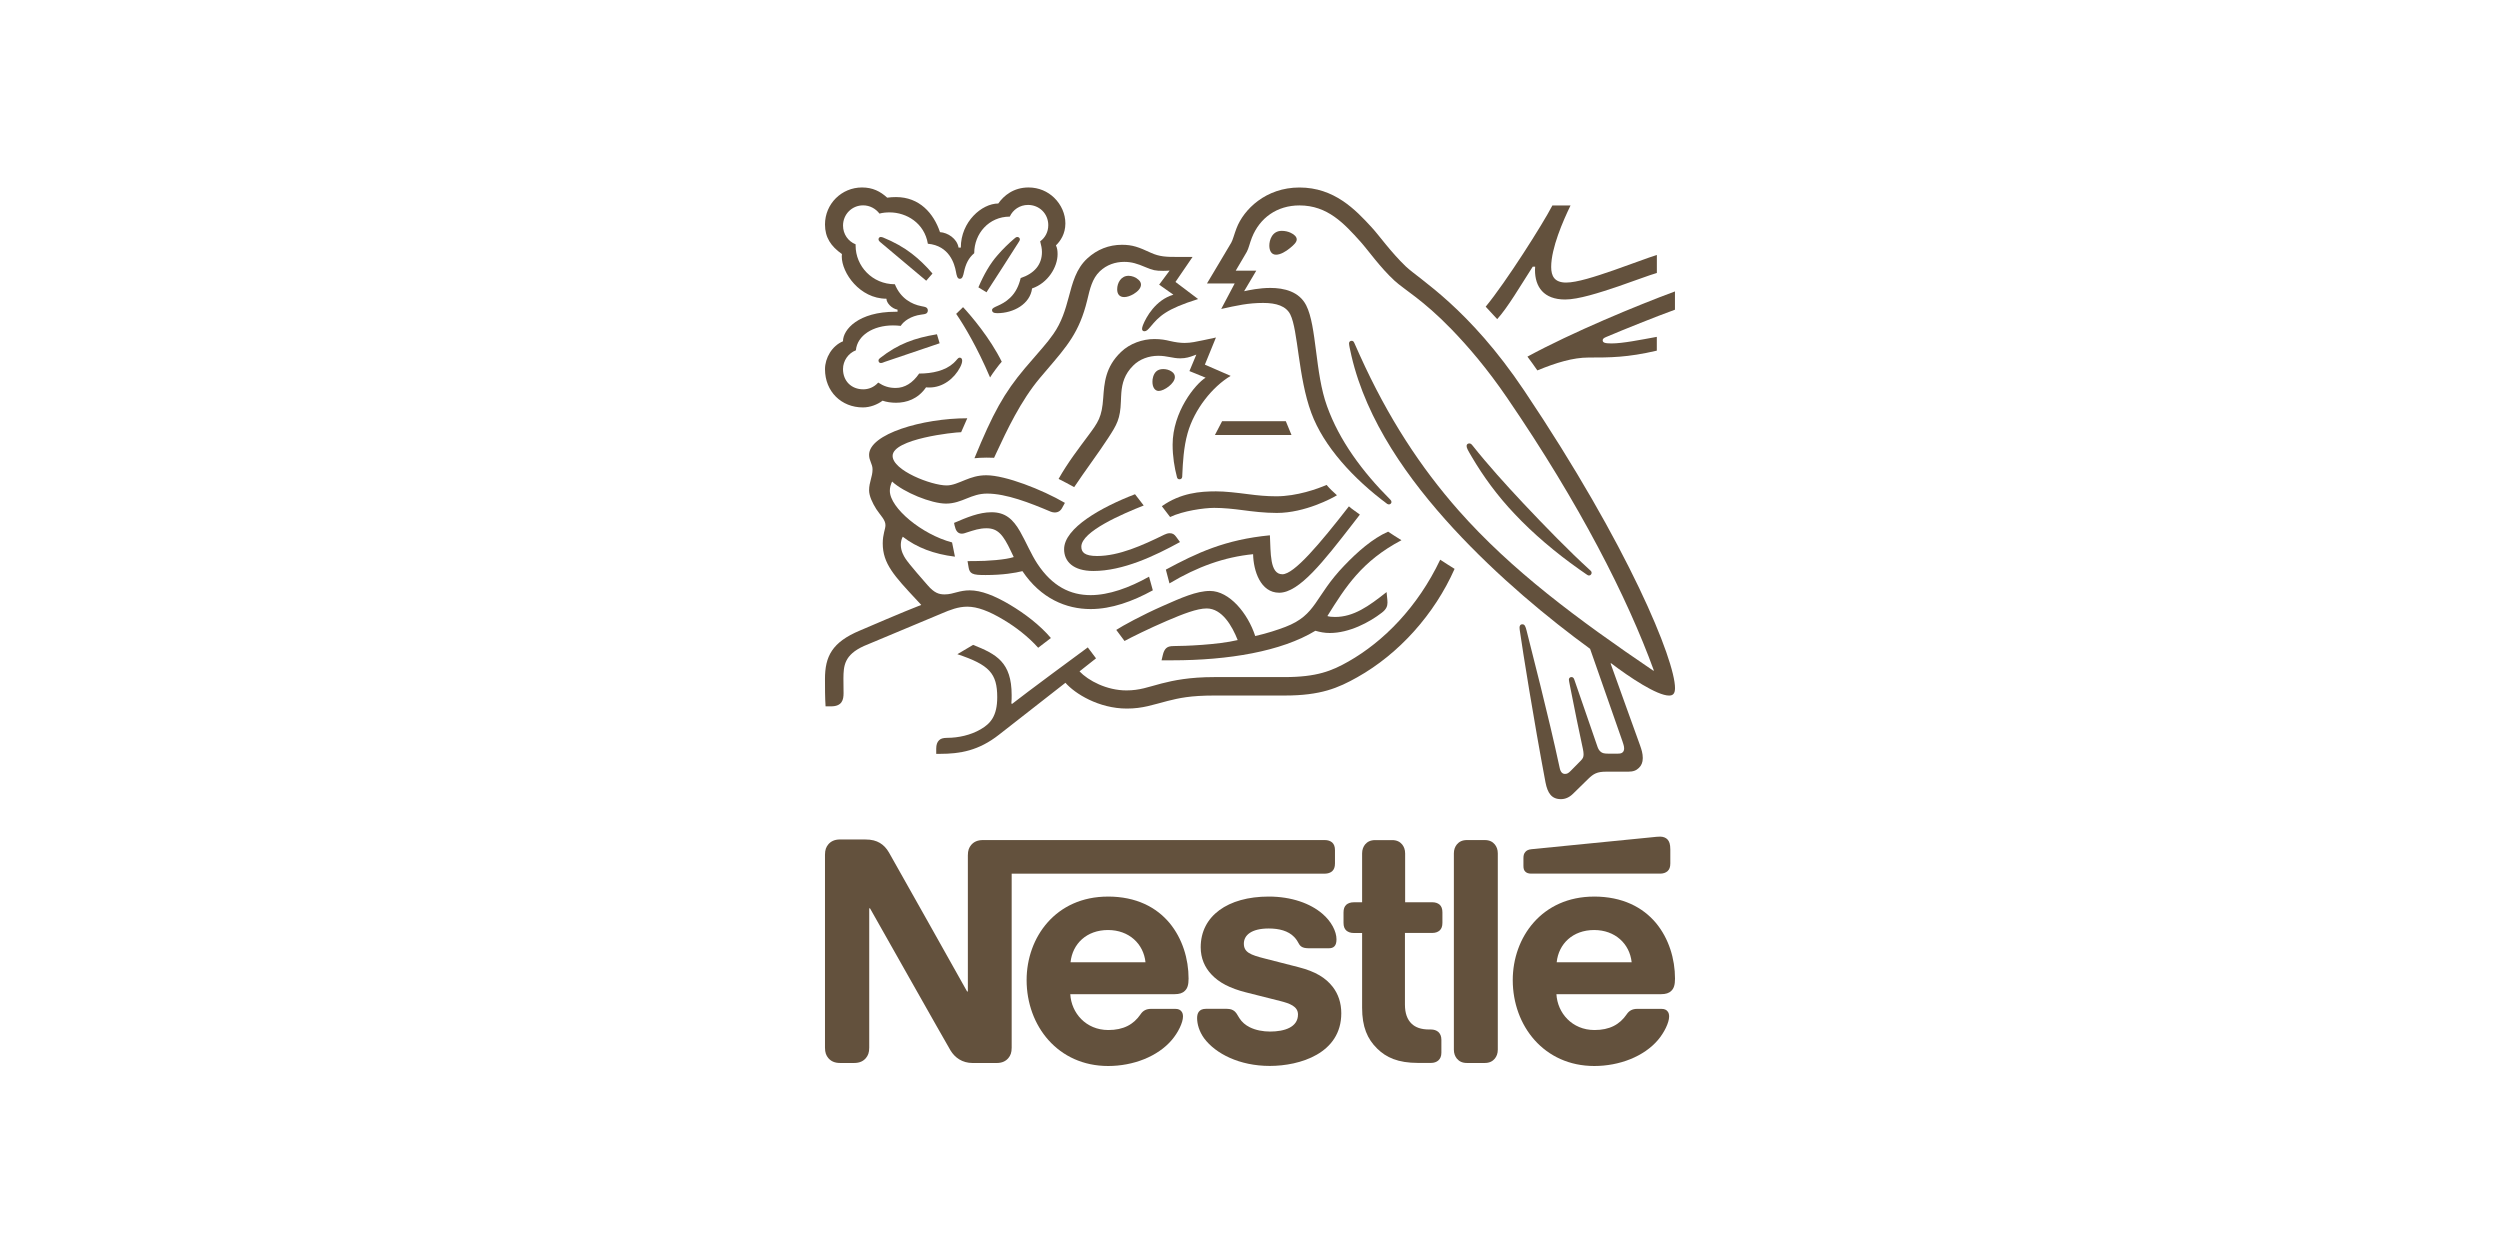 <svg fill="none" height="100" viewBox="0 0 200 100" width="200" xmlns="http://www.w3.org/2000/svg"><g fill="#63513d"><path d="m107.542 45.247c-2.399 2.497-2.183 3.935-4.713 4.906-.635.24-1.415.501-2.411.731-.587-1.81-2.061-3.608-3.621-3.608-1.079 0-2.329.563-3.767 1.198-1.689.744-3.236 1.596-3.729 1.919l.661.886c.504-.276 1.955-.997 3.406-1.619 1.26-.54 2.399-.984 3.164-.984 1.236 0 2.04 1.404 2.484 2.53-1.619.385-4.281.478-5.084.478-.372 0-.506.062-.635.17-.121.108-.217.297-.276.563l-.096.408h.863c4.483 0 8.72-.708 11.442-2.363.384.106.72.178 1.151.178 1.558 0 3.168-.85 4.173-1.63.361-.276.444-.527.444-.803 0-.132-.013-.253-.025-.374l-.047-.467c-1.438 1.139-2.637 1.991-4.124 1.991-.263 0-.457-.023-.612-.072 1.451-2.326 2.747-4.39 5.926-6.068-.336-.204-.816-.516-1.067-.684-1.238.542-2.462 1.621-3.505 2.713z"/><path d="m102.589 45.941c-1.02 0-.924-1.74-.997-3.117-3.597.346-5.851 1.415-8.324 2.745l.289 1.103c2.242-1.343 4.4-2.11 6.691-2.337.025 1.317.588 3.083 2.088 3.083 1.606 0 3.559-2.52 5.851-5.471l.602-.78c-.313-.24-.659-.457-.876-.659-2.35 3.023-4.387 5.433-5.324 5.433z"/><path d="m96.306 27.208c-.589.119-1.02.227-1.536.227-.336 0-.72-.049-1.175-.155-.348-.085-.72-.157-1.245-.157-.948 0-1.967.359-2.664 1.03-1.273 1.211-1.343 2.518-1.428 3.68-.106 1.549-.395 1.933-1.232 3.06-.684.922-1.621 2.135-2.339 3.419.229.106.984.514 1.247.659.827-1.245 1.978-2.781 2.732-3.946.684-1.054.96-1.511 1.007-2.926.013-.24.013-.467.036-.697.062-.731.253-1.474.95-2.159.514-.518 1.258-.78 2.004-.78.718 0 1.139.204 1.761.204.444 0 .769-.108 1.054-.215l.229-.085-.552 1.319 1.294.527c-.827.514-2.639 2.732-2.639 5.361 0 .946.144 1.821.348 2.601.023.083.07.168.202.168.121 0 .206-.072.217-.202l.013-.276c.038-.803.096-2.074.419-3.212.54-1.919 1.991-3.718 3.444-4.583l-2.063-.899.886-2.171z"/><path d="m102.54 18.468c-.78 0-.994.754-.994 1.175 0 .336.119.733.539.733.347 0 .778-.251 1.114-.529.325-.264.539-.478.539-.695 0-.202-.191-.395-.48-.527-.2-.098-.452-.157-.718-.157z"/><path d="m97.768 33.697-.576 1.105h6.128l-.455-1.105z"/><path d="m90.68 23.528c.323-.193.599-.467.599-.756 0-.132-.057-.263-.191-.385-.227-.215-.54-.323-.803-.323-.601 0-.911.563-.911 1.079 0 .395.193.623.563.623.227.002.493-.096.744-.238z"/><path d="m126.324 45.536.586.408c.083.059.144.096.217.096.121 0 .204-.119.204-.215 0-.059-.026-.121-.096-.181-1.753-1.596-3.635-3.538-5.399-5.409-1.379-1.474-2.794-3.032-4.041-4.604-.085-.108-.155-.157-.253-.157-.142 0-.214.096-.214.204 0 .168.119.37.418.875.91 1.547 2.038 3.106 3.43 4.568 1.5 1.593 3.263 3.081 5.148 4.415z"/><path d="m118.781 67.205h-1.428c-.372 0-.622.132-.803.348-.144.178-.24.408-.24.72v15.697c0 .312.096.54.24.72.181.217.431.348.803.348h1.428c.372 0 .623-.132.803-.348.145-.178.24-.408.24-.72v-15.697c0-.312-.095-.54-.24-.72-.18-.217-.431-.348-.803-.348z"/><path d="m93.99 30.16c0-.155-.07-.312-.251-.431-.202-.144-.455-.204-.682-.204-.506 0-.708.3-.805.612-.047.144-.057.287-.057.408 0 .431.191.731.504.731.429 0 1.292-.599 1.292-1.115z"/><path d="m77.403 44.888.087.514c.034.217.119.395.297.48.217.108.529.121 1.069.121 1.366 0 2.363-.168 2.938-.312 1.474 2.193 3.501 3.034 5.456 3.034 1.668 0 3.357-.612 4.976-1.5l-.302-1.092c-1.581.89-3.223 1.477-4.674 1.477-1.619 0-3.059-.697-4.258-2.507-.503-.765-.899-1.725-1.381-2.577-.576-1.007-1.198-1.547-2.288-1.547-.997 0-1.967.41-2.998.852l.047.227c.083.372.23.635.578.635.155 0 .312-.072.395-.096.576-.181.994-.336 1.583-.336.899 0 1.33.527 1.942 1.823l.229.48c-.625.212-2.086.323-3.176.323z"/><path d="m127.522 71.727c-4.162 0-6.502 3.251-6.502 6.68 0 3.659 2.507 6.873 6.523 6.873 2.006 0 3.971-.756 5.099-2.087.491-.578.888-1.381.888-1.872 0-.168-.036-.312-.131-.419-.096-.121-.24-.193-.491-.193h-1.929c-.385 0-.648.142-.842.433-.563.827-1.376 1.26-2.577 1.26-1.799 0-2.964-1.368-3.047-2.868h8.372c.369 0 .637-.083.815-.264.204-.191.3-.467.3-.982 0-1.572-.491-3.204-1.523-4.449-1.058-1.262-2.688-2.114-4.955-2.114zm-2.987 5.252c.157-1.474 1.285-2.577 2.997-2.577 1.681 0 2.843 1.103 3.001 2.577z"/><path d="m122.618 21.334h.194c0 .083-.013.18-.013.263 0 1.355.697 2.363 2.411 2.363 1.054 0 2.711-.529 4.269-1.056 1.294-.444 2.481-.899 3.07-1.067v-1.44c-.672.204-2.038.731-3.453 1.222-1.487.516-2.951.986-3.803.986-.935 0-1.198-.516-1.198-1.249 0-1.511.947-3.68 1.547-4.917h-1.452c-.754 1.464-3.728 6.153-5.335 8.095l.922.997c.861-.958 1.809-2.59 2.841-4.196z"/><path d="m112.458 21.31c-1.211-1.164-2.133-2.484-2.722-3.119-1.309-1.428-2.998-3.191-5.779-3.191-2.688 0-4.462 1.751-5.037 3.264-.17.433-.3.958-.421 1.152-.263.431-1.451 2.458-1.942 3.261h2.218l-1.079 2.04c1.258-.278 2.156-.482 3.357-.482 1.066 0 1.835.253 2.171.924.625 1.247.625 5.023 1.679 7.868.981 2.675 3.382 5.29 6.08 7.29l.119.038c.132 0 .215-.098.215-.193 0-.072-.023-.119-.083-.181-2.256-2.254-4.09-4.749-5.071-7.483-.971-2.662-.816-6.404-1.668-8.072-.563-1.103-1.762-1.392-2.866-1.392-.886 0-1.715.181-2.1.263l.973-1.645h-1.644c.346-.612.71-1.175.888-1.511.155-.289.217-.648.408-1.139.625-1.572 2.004-2.569 3.803-2.569 2.254 0 3.574 1.451 4.883 2.904.599.669 1.585 2.074 2.721 3.117.78.72 2.265 1.521 4.556 3.886 1.321 1.366 2.855 3.142 4.474 5.518 5.792 8.48 9.595 15.95 11.716 21.778l-.036.023c-6.081-4.126-11.344-8.023-15.591-12.831-3.011-3.419-5.624-7.375-7.904-12.427-.155-.334-.289-.646-.433-.969-.058-.132-.119-.168-.215-.168-.121 0-.206.083-.206.202 0 .132.061.421.191.994 1.213 5.229 4.57 9.918 8.157 13.817 3.573 3.873 7.617 7.209 10.937 9.629l2.593 7.413c.059.181.129.37.129.552 0 .132-.034.24-.117.312-.072.07-.168.108-.384.108h-.78c-.336 0-.467-.049-.586-.144-.122-.096-.207-.24-.264-.408-.227-.695-1.598-4.594-1.859-5.384-.047-.144-.132-.191-.227-.191-.119 0-.202.096-.202.204 0 .096.036.204.095.54.347 1.774.755 3.767.923 4.521.074.35.157.673.157.914 0 .215-.049.336-.228.514l-.805.816c-.191.193-.297.24-.455.24-.193 0-.348-.13-.42-.465-.912-4.258-2.291-9.538-2.65-10.999-.085-.325-.144-.506-.335-.506-.168 0-.23.121-.23.266 0 .108.024.24.038.336.215 1.511 1.09 7.018 2.038 12.043.168.865.491 1.343 1.237 1.343.335 0 .658-.132.958-.423.491-.491.635-.623 1.224-1.198.42-.408.707-.576 1.425-.576h1.776c.419 0 .648-.106.85-.3.194-.181.313-.431.313-.79 0-.37-.096-.671-.228-1.043-.454-1.222-1.918-5.358-2.347-6.523l.034-.023c1.5 1.139 3.682 2.59 4.642 2.59.297 0 .478-.132.478-.599 0-2.208-3.669-11.284-12.053-23.781-4.462-6.657-8.384-8.9-9.489-9.954z"/><path d="m122.988 29.633c1.513-.625 2.866-1.03 4.088-1.03 1.714 0 3.119 0 5.469-.552v-1.103c-1.32.24-2.722.527-3.634.527-.539 0-.696-.072-.696-.251 0-.106.072-.181.276-.264 1.438-.612 4.017-1.645 5.505-2.184v-1.462c-2.988 1.103-8.227 3.272-11.801 5.216.098.117.723.994.793 1.103z"/><path d="m82.009 29.439c-1.689 2.001-2.577 3.623-4.054 7.22.24-.025.589-.049.973-.049.193 0 .348 0 .599.013l.178-.385c.829-1.776 1.944-4.173 3.504-6.019l.54-.635c1.608-1.885 2.603-3 3.227-5.564.217-.911.395-1.727 1.007-2.314.552-.527 1.249-.756 1.955-.756.599 0 1.045.144 1.691.419.586.251.803.299 1.428.299.215 0 .37-.013.514-.023l-.839 1.128 1.139.803c-1.428.419-2.184 1.8-2.435 2.435-.047.132-.072.215-.072.299 0 .096.049.191.191.191.157 0 .276-.119.48-.359.697-.841 1.249-1.415 3.814-2.218l-1.812-1.368 1.368-2.002h-1.283c-.814 0-1.353-.013-2.063-.336-.96-.444-1.451-.635-2.303-.635-1.043 0-1.991.372-2.771 1.09-.899.829-1.177 1.933-1.5 3.142-.251.937-.552 1.967-1.222 2.915-.563.803-.969 1.198-2.254 2.709z"/><path d="m71.624 24.941c-2.938 0-4.186 1.415-4.186 2.363-.875.361-1.438 1.332-1.438 2.231 0 1.787 1.307 3.059 3.034 3.059.576 0 1.164-.23 1.572-.54.3.106.682.166 1.077.166.829 0 1.751-.289 2.401-1.234.096.013.181.013.276.013 1.054 0 1.967-.697 2.446-1.608.119-.225.168-.408.168-.538 0-.132-.059-.24-.191-.24-.168 0-.193.157-.493.431-.671.612-1.702.841-2.758.841-.516.754-1.151 1.152-1.882 1.152-.54 0-.958-.144-1.392-.431-.348.385-.78.54-1.198.54-.948 0-1.619-.661-1.619-1.621 0-.671.431-1.27 1.03-1.5.106-1.188 1.377-1.991 2.962-1.991.204 0 .408.011.625.036.24-.382.816-.79 1.632-.899.168-.023.297-.036.395-.083.096-.049.142-.144.142-.251 0-.096-.036-.181-.13-.24-.083-.049-.23-.072-.395-.106-.756-.144-1.655-.612-2.112-1.751-1.812 0-3.14-1.453-3.14-3.083v-.111c-.601-.24-1.007-.816-1.007-1.498 0-.901.708-1.619 1.606-1.619.54 0 1.007.264 1.309.659.251-.072.537-.096.814-.096 1.343 0 2.783.852 3.057 2.507 1.727.157 2.135 1.619 2.246 2.231.057.312.106.576.312.576.215 0 .264-.24.336-.563.132-.614.359-1.105.816-1.487 0-1.57 1.175-2.926 2.843-2.926.251-.552.803-.935 1.462-.935.901 0 1.619.695 1.619 1.619 0 .54-.251 1.007-.648 1.294.085.312.142.589.142.852 0 1.009-.599 1.715-1.702 2.086-.144.614-.408 1.164-.839 1.572-.72.697-1.451.697-1.451.984 0 .155.106.253.408.253 1.332 0 2.639-.746 2.794-1.98 1.273-.431 2.04-1.717 2.04-2.735 0-.263-.023-.491-.132-.708.348-.334.756-.909.756-1.761 0-.744-.325-1.498-.899-2.053-.512-.495-1.22-.82-2.046-.82-1.198 0-1.978.648-2.424 1.283-1.307 0-2.996 1.451-2.996 3.527h-.181c-.119-.72-.865-1.198-1.485-1.236-.506-1.511-1.645-2.805-3.516-2.805-.215 0-.478.013-.708.047-.552-.504-1.162-.816-2.014-.816-1.632 0-2.962 1.307-2.962 2.962 0 1.033.467 1.738 1.355 2.365l-.013.193c0 1.317 1.438 3.38 3.574 3.38 0 .336.418.792.888.875v.168h-.181z"/><path d="m103.885 77.374-2.722-.697c-1.128-.287-1.655-.493-1.655-1.185 0-.674.601-1.213 1.991-1.213.816 0 1.559.181 2.04.684.395.419.323.635.635.803.193.096.408.096.744.096h1.355c.217 0 .372-.036.491-.168.098-.108.155-.276.155-.552 0-.625-.406-1.428-1.126-2.04-.96-.827-2.471-1.377-4.294-1.377-3.285 0-5.443 1.56-5.443 4.052 0 .888.323 1.606.85 2.169.612.661 1.487 1.117 2.758 1.44l2.747.693c.755.193 1.428.423 1.428 1.079 0 1.02-1.079 1.366-2.233 1.366-.563 0-1.149-.106-1.629-.346-.336-.168-.623-.406-.829-.731-.178-.276-.24-.48-.514-.635-.168-.098-.372-.108-.648-.108h-1.487c-.323 0-.478.096-.586.227-.108.132-.144.323-.144.516 0 .478.168 1.077.563 1.619.911 1.222 2.817 2.208 5.252 2.208 2.399 0 5.719-.996 5.719-4.211 0-.829-.24-1.536-.682-2.112-.565-.725-1.368-1.226-2.734-1.577z"/><path d="m76.494 25.109c.635.924 1.702 2.711 2.711 5.087.178-.302.718-1.03.935-1.26-.924-1.872-2.435-3.659-3.096-4.364z"/><path d="m106.126 38.794c-.718.312-2.373.909-4.015.909-.818 0-1.5-.07-2.256-.168-.935-.119-1.823-.227-2.577-.227-1.26 0-2.819.121-4.33 1.188l.661.865c1.03-.491 2.698-.731 3.525-.731.756 0 1.534.083 2.254.178.816.108 1.764.227 2.758.227 2.256 0 4.464-1.198 4.81-1.415-.276-.24-.625-.576-.829-.827z"/><path d="m91.496 40.439-.695-.901c-2.688 1.033-5.673 2.698-5.673 4.402 0 .971.72 1.738 2.337 1.738 2.375 0 4.906-1.198 6.935-2.314l-.289-.395c-.168-.242-.312-.312-.54-.312-.144 0-.302.057-.431.119-1.738.852-3.623 1.704-5.373 1.704-1.009 0-1.26-.31-1.26-.746 0-1.222 3.334-2.639 4.989-3.295z"/><path d="m114.581 72.183h-2.17v-3.909c0-.312-.097-.54-.24-.72-.18-.215-.433-.346-.803-.346h-1.355c-.37 0-.623.132-.804.346-.142.181-.24.408-.24.72v3.909h-.671c-.251 0-.444.072-.589.191-.157.144-.227.336-.227.623v.826c0 .289.07.482.227.623.145.121.336.193.589.193h.671v5.983c0 1.534.421 2.494 1.201 3.261.718.708 1.655 1.151 3.284 1.151h1.02c.251 0 .442-.072.587-.193.157-.142.25-.334.25-.623v-1.043c0-.287-.095-.48-.25-.623-.145-.121-.336-.193-.587-.193h-.144c-.648 0-1.092-.168-1.394-.457-.359-.336-.54-.85-.54-1.523v-5.743h2.185c.25 0 .444-.072.586-.193.157-.142.227-.336.227-.623v-.827c0-.289-.072-.48-.227-.623-.14-.117-.334-.189-.586-.189z"/><path d="m132.812 69.891c.251 0 .442-.072.587-.193.157-.142.227-.336.227-.623v-1.115c0-.433-.083-.65-.227-.805-.13-.142-.349-.225-.587-.225-.193 0-.384.023-.707.057l-9.572.948c-.274.025-.408.108-.503.217-.111.121-.155.274-.155.491v.625c0 .24.046.346.131.444.106.119.264.178.478.178h10.328z"/><path d="m78.461 58.341c-.803.47-1.8.686-2.675.686-.372 0-.54.072-.671.204-.144.142-.217.359-.217.659v.418h.3c1.606 0 3.094-.251 4.725-1.534l5.312-4.152c.756.865 2.662 2.063 4.917 2.063 1.273 0 2.086-.31 3.261-.61.911-.227 1.8-.433 3.741-.433h5.624c2.879 0 4.271-.599 5.805-1.462 3.335-1.872 6.176-5.038 7.784-8.671-.42-.266-.816-.506-1.151-.733-1.8 3.79-4.534 6.55-7.341 8.144-1.33.756-2.53 1.247-5.12 1.247h-5.601c-2.001 0-3.261.263-4.243.514-1.056.276-1.729.552-2.794.552-1.583 0-3.049-.78-3.756-1.523l1.321-1.043-.659-.875c-.385.276-5.074 3.741-6.057 4.521l-.057-.036c.023-.24.023-.455.023-.669 0-2.639-1.224-3.274-3.083-4.018l-1.26.746c2.554.85 3.189 1.534 3.189 3.442 0 1.508-.538 2.108-1.317 2.562z"/><path d="m66.48 56.508c.899 0 1.005-.54 1.005-1.056 0-.346-.011-.744-.011-1.175.011-.994.049-1.882 1.655-2.603.648-.287 3.824-1.583 6.189-2.59.697-.3 1.343-.55 2.063-.55.803 0 1.727.346 2.877 1.033.973.576 1.993 1.356 2.796 2.254l1.018-.78c-.875-1.03-2.086-1.955-3.297-2.673-1.211-.718-2.29-1.141-3.202-1.141-.395 0-.722.072-.997.144-.325.085-.625.181-1.009.181-.442 0-.816-.106-1.356-.731-.202-.227-1.5-1.702-1.774-2.133-.134-.204-.372-.614-.372-1.092 0-.204.036-.444.155-.659 1.115.865 2.497 1.392 4.175 1.596l-.23-1.139c-2.409-.635-4.978-2.758-4.978-4.126 0-.289.072-.491.178-.746.935.865 3.132 1.766 4.317 1.766.648 0 1.177-.217 1.679-.421.48-.191.96-.38 1.606-.38 1.536 0 3.429.742 5.097 1.449.098.036.204.062.31.062.266 0 .469-.121.601-.374l.217-.395c-1.834-1.067-4.761-2.208-6.287-2.208-.695 0-1.198.181-1.679.372-.54.215-1.007.442-1.5.442-1.211 0-4.317-1.198-4.317-2.363 0-1.368 4.94-1.895 5.482-1.895l.491-1.115c-3.584 0-7.855 1.258-7.855 2.926 0 .48.276.718.276 1.162 0 .601-.276 1.009-.276 1.679 0 .444.266 1.007.576 1.5.336.516.733.852.733 1.285 0 .323-.217.705-.217 1.462 0 1.619.924 2.603 2.722 4.532l.359.385c-1.487.576-4.258 1.774-4.906 2.05-2.233.933-2.796 2.074-2.796 3.873 0 .695 0 1.485.047 2.193z"/><path d="m81.591 19.149c0-.096-.085-.191-.202-.191-.111 0-.168.072-.276.157-.457.395-.865.79-1.294 1.283-.612.684-1.126 1.593-1.547 2.59l.646.395c.444-.661 1.872-2.915 2.603-4.054.045-.07.07-.132.07-.181z"/><path d="m106.571 69.7c.155-.142.227-.336.227-.623v-1.058c0-.287-.072-.48-.227-.623-.145-.121-.336-.191-.587-.191h-27.344c-.457 0-.744.155-.948.395-.168.206-.263.431-.263.827v10.891h-.062s-5.96-10.626-6.249-11.116c-.204-.35-.431-.589-.731-.769-.299-.168-.612-.276-1.211-.276h-1.965c-.457 0-.744.155-.948.395-.168.204-.264.433-.264.829v15.434c0 .395.096.625.264.829.204.24.491.395.948.395h1.115c.457 0 .744-.155.948-.395.168-.204.264-.433.264-.829v-11.15h.062s6.189 10.961 6.44 11.369c.348.574.935 1.007 1.776 1.007h1.908c.455 0 .742-.155.946-.395.17-.204.264-.433.264-.829v-13.923h25.054c.249-.002.44-.074.585-.193z"/><path d="m88.63 71.727c-4.162 0-6.501 3.251-6.501 6.68 0 3.659 2.507 6.873 6.523 6.873 2.003 0 3.969-.756 5.097-2.087.493-.578.89-1.381.89-1.872 0-.168-.036-.312-.132-.419-.096-.121-.24-.193-.491-.193h-1.931c-.382 0-.648.142-.839.433-.563.827-1.381 1.26-2.579 1.26-1.798 0-2.962-1.368-3.045-2.868h8.348c.372 0 .635-.083.814-.264.206-.191.302-.467.302-.982 0-1.572-.491-3.204-1.523-4.449-1.056-1.262-2.667-2.114-4.931-2.114zm-2.987 5.252c.157-1.474 1.283-2.577 2.998-2.577 1.681 0 2.843 1.103 2.998 2.577z"/><path d="m70.281 28.853c0 .085.059.191.191.191.083 0 .155-.034.312-.096l4.387-1.487-.215-.72c-1.787.3-3.083.756-4.557 1.906-.085.074-.119.123-.119.206z"/><path d="m72.943 20.29c-.671-.516-1.426-.935-2.314-1.298l-.155-.036c-.132 0-.191.096-.191.181 0 .072.023.132.132.227 1.043.886 3.059 2.579 3.682 3.094l.501-.576c-.54-.633-1.094-1.16-1.655-1.591z"/></g></svg>